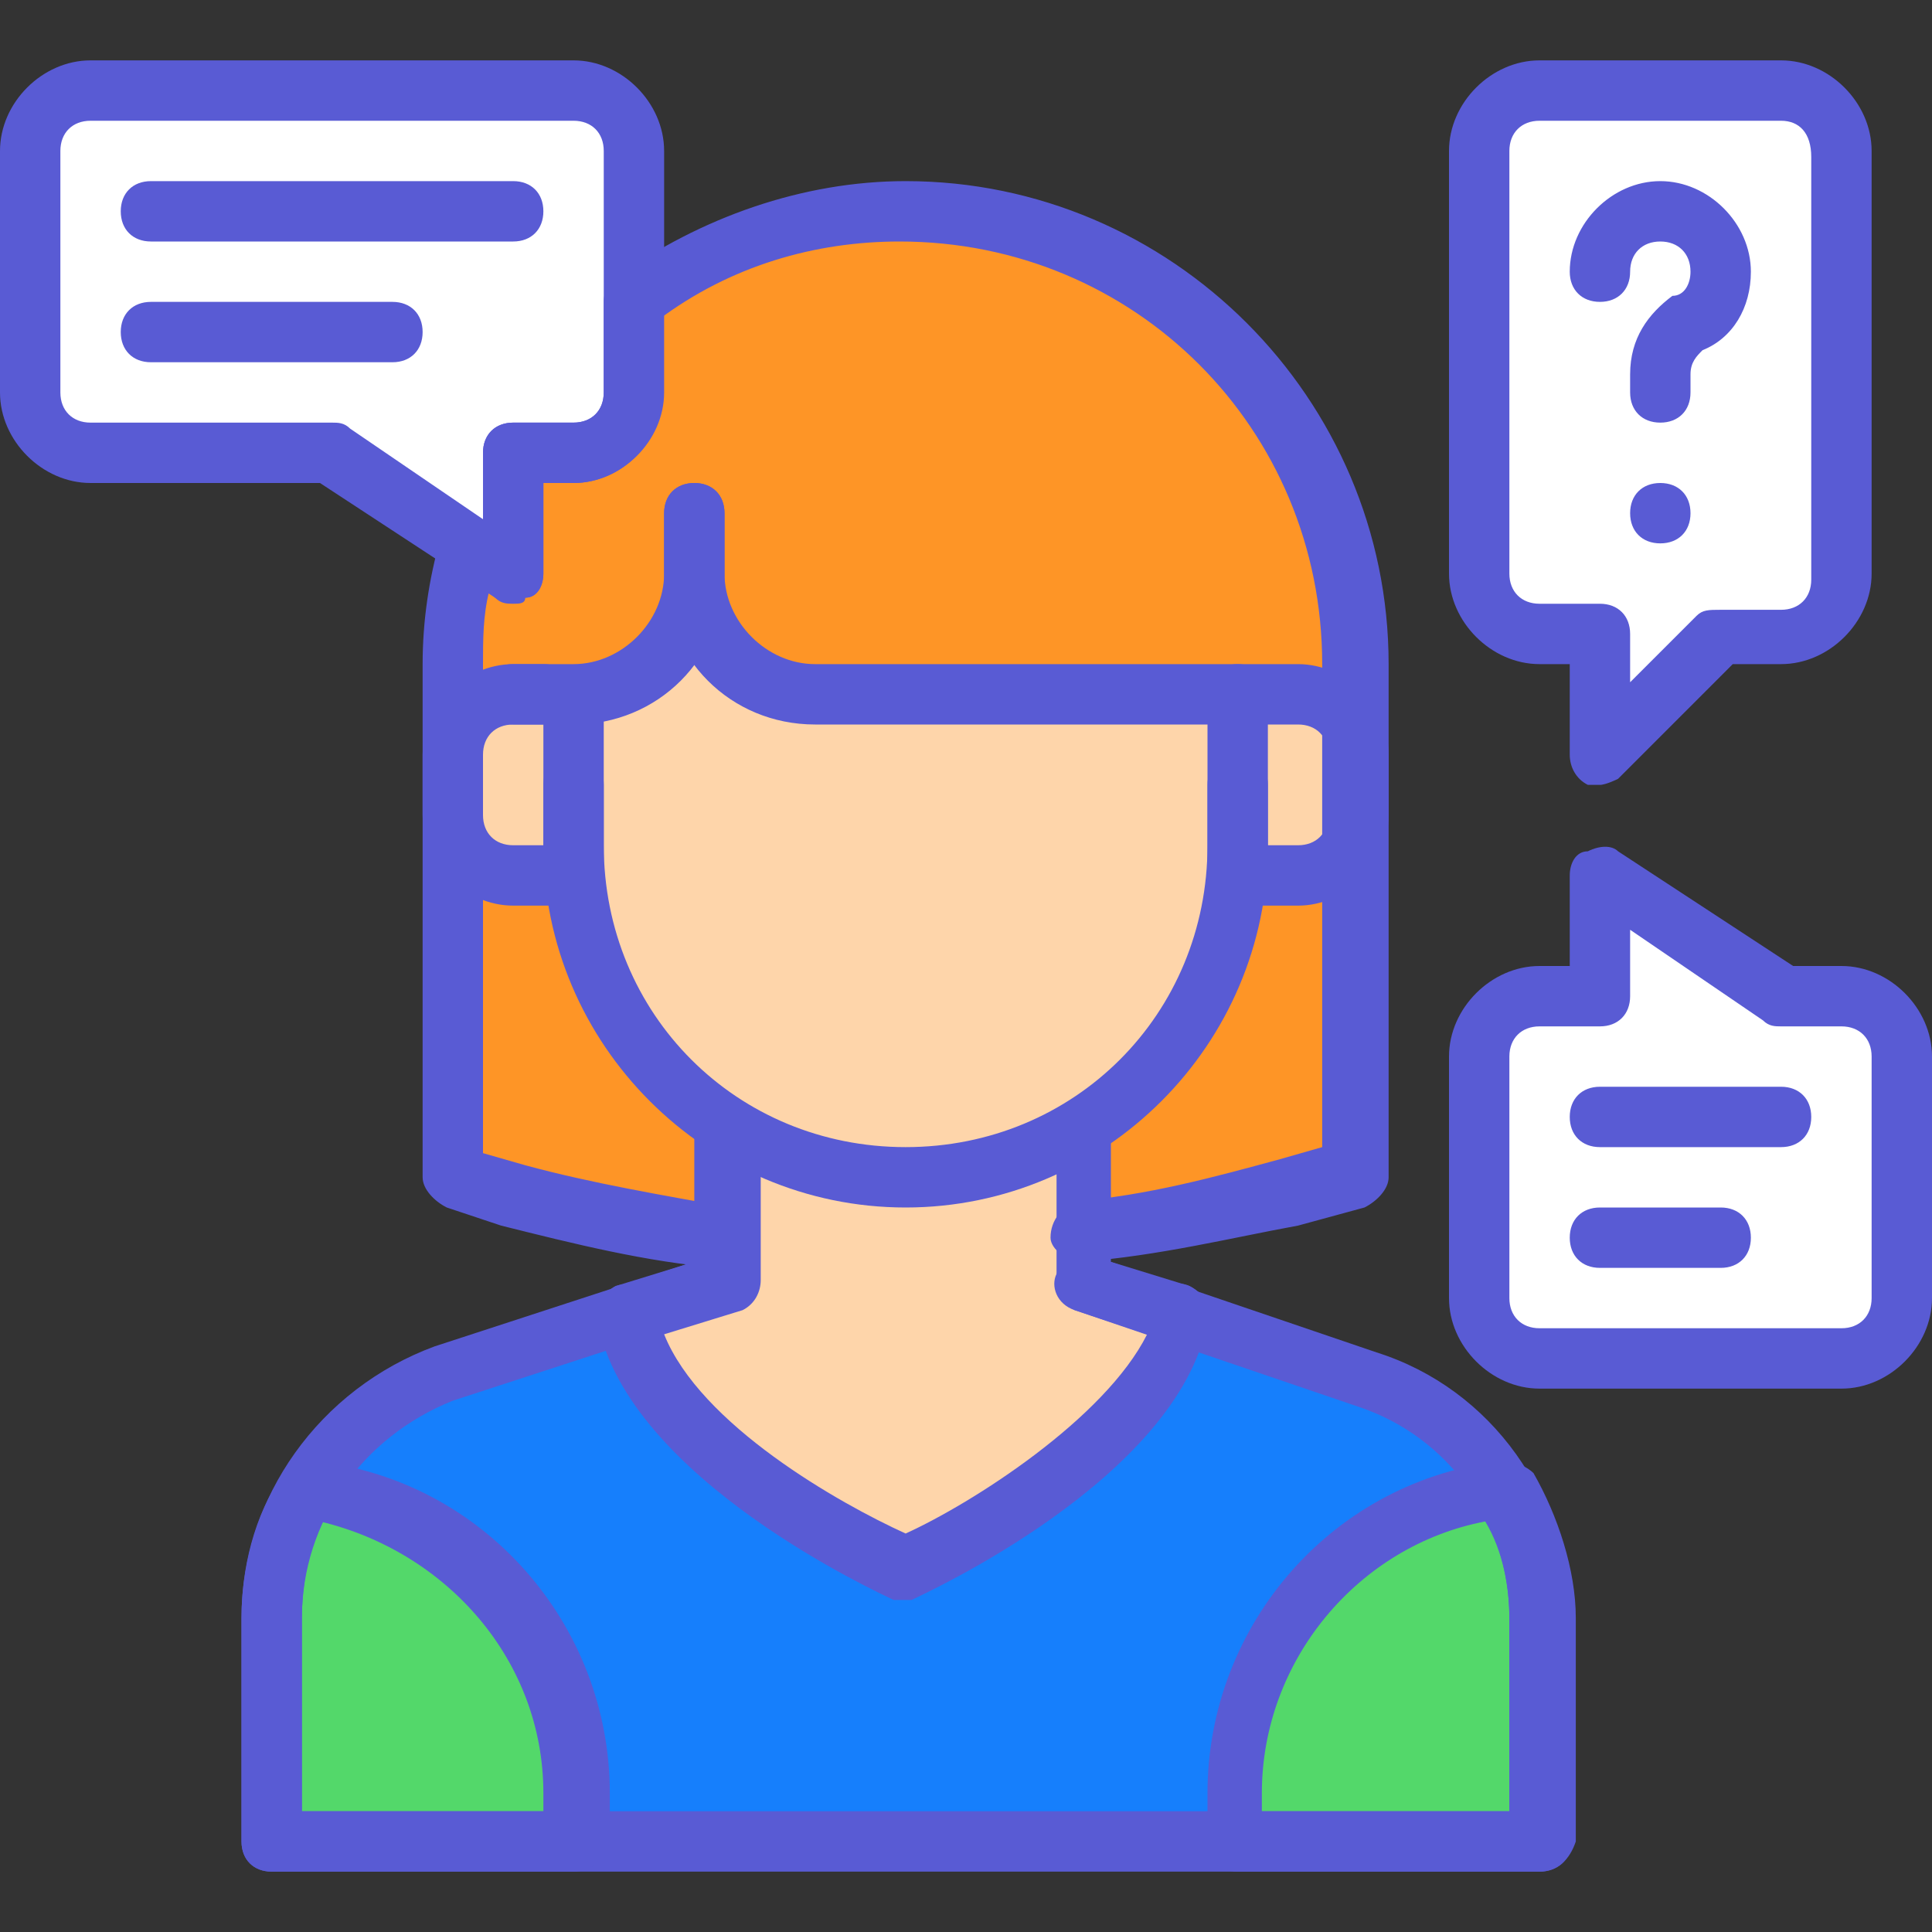 <svg width="60" height="60" viewBox="0 0 60 60" fill="none" xmlns="http://www.w3.org/2000/svg">
<rect x="0" y="0" width="60" height="60" fill="#333333" stroke="none"/>
<path d="M42.375 42.938L36.75 41.062C36 45.562 28.125 48.938 28.125 48.938C28.125 48.938 20.438 45.375 19.5 41.062L13.875 42.938C10.688 44.062 8.438 47.062 8.438 50.438V57.375H47.812V50.438C47.812 46.875 45.562 43.875 42.375 42.938Z" fill="#167FFC"/>
<path d="M47.812 57.188V50.25C47.812 48.75 47.438 47.438 46.688 46.125C42 46.688 38.438 50.625 38.438 55.5V57H47.812V57.188ZM8.438 57.188V50.25C8.438 48.75 8.812 47.438 9.562 46.125C14.25 46.688 17.812 50.625 17.812 55.5V57H8.438V57.188Z" fill="#53D86A"/>
<path d="M22.688 38.25C20.438 38.062 18.375 37.5 16.125 36.938L14.062 36.375V20.625C14.062 12.938 20.438 6.562 28.125 6.562C35.812 6.562 42.188 12.938 42.188 20.625V36.562L40.125 37.125C37.875 37.688 35.812 38.062 33.562 38.438" fill="#FE9526"/>
<path d="M33.562 33.188H22.5V39.938L19.5 40.875C20.25 45.375 28.125 48.75 28.125 48.75C28.125 48.75 35.812 45.188 36.75 40.875L33.75 39.938V33.188H33.562Z" fill="#FED5AA"/>
<path d="M19.5 41.812C19.125 41.812 18.75 41.624 18.562 41.249V40.874C18.562 40.499 18.75 40.124 19.125 39.937C19.688 39.749 20.062 40.124 20.25 40.499V40.874C20.25 41.249 20.062 41.624 19.688 41.812H19.5Z" fill="#595BD4"/>
<path d="M36.75 41.812H36.375C36 41.625 35.812 41.25 35.812 40.875V40.5C36 39.938 36.562 39.75 36.938 39.938C37.312 40.125 37.5 40.5 37.5 40.875V41.25C37.5 41.625 37.125 41.812 36.75 41.812Z" fill="#595BD4"/>
<path d="M33.562 33.188H22.5V39.938L19.5 40.875C20.438 45.375 28.125 48.75 28.125 48.75C28.125 48.75 35.812 45.188 36.75 40.875L33.75 39.938V33.188H33.562Z" fill="#FED5AA"/>
<path d="M28.125 49.688H27.75C27.375 49.5 19.5 45.938 18.562 41.062C18.562 40.688 18.75 40.125 19.125 39.938L21.562 39.188V33.188C21.562 32.625 21.938 32.25 22.5 32.25H33.562C34.125 32.25 34.5 32.625 34.5 33.188V39.188L36.938 39.938C37.312 40.125 37.688 40.5 37.5 41.062C36.562 45.938 28.688 49.5 28.312 49.688H28.125ZM20.625 41.438C21.75 44.25 26.062 46.688 28.125 47.625C30.188 46.688 34.312 44.062 35.625 41.438L33.375 40.688C33 40.5 32.812 40.125 32.812 39.75V33.938H23.625V39.75C23.625 40.125 23.438 40.5 23.062 40.688L20.625 41.438Z" fill="#595BD4"/>
<path d="M15.938 21.562C14.812 21.562 14.062 22.312 14.062 23.438V25.312C14.062 26.438 14.812 27.188 15.938 27.188H17.812V21.562H15.938ZM40.312 21.562H38.438V27.188H40.312C41.438 27.188 42.188 26.438 42.188 25.312V23.438C42.188 22.312 41.438 21.562 40.312 21.562Z" fill="#FED5AA"/>
<path d="M25.312 21.562C23.25 21.562 21.562 19.875 21.562 17.812C21.562 19.875 19.875 21.562 17.812 21.562V26.25C17.812 31.875 22.5 36.562 28.125 36.562C33.75 36.562 38.438 31.875 38.438 26.25V21.562H25.312Z" fill="#FED5AA"/>
<path d="M55.312 2.812H47.812C46.688 2.812 45.938 3.562 45.938 4.688V17.812C45.938 18.938 46.688 19.688 47.812 19.688H49.688V23.438L53.438 19.688H55.312C56.438 19.688 57.188 18.938 57.188 17.812V4.688C57.188 3.562 56.438 2.812 55.312 2.812ZM2.812 2.812H17.812C18.938 2.812 19.688 3.562 19.688 4.688V12.188C19.688 13.312 18.938 14.062 17.812 14.062H15.938V17.812L10.312 14.062H2.812C1.688 14.062 0.938 13.312 0.938 12.188V4.688C0.938 3.562 1.688 2.812 2.812 2.812ZM57.188 42.188H47.812C46.688 42.188 45.938 41.438 45.938 40.312V32.812C45.938 31.688 46.688 30.938 47.812 30.938H49.688V27.188L55.312 30.938H57.188C58.312 30.938 59.062 31.688 59.062 32.812V40.312C59.062 41.438 58.312 42.188 57.188 42.188Z" fill="white"/>
<path d="M55.312 35.625H49.688C49.125 35.625 48.75 35.25 48.75 34.688C48.75 34.125 49.125 33.75 49.688 33.75H55.312C55.875 33.75 56.25 34.125 56.25 34.688C56.25 35.25 55.875 35.625 55.312 35.625ZM53.438 39.375H49.688C49.125 39.375 48.75 39 48.75 38.438C48.75 37.875 49.125 37.5 49.688 37.5H53.438C54 37.5 54.375 37.875 54.375 38.438C54.375 39 54 39.375 53.438 39.375ZM15.938 7.5H4.688C4.125 7.5 3.75 7.125 3.75 6.562C3.75 6 4.125 5.625 4.688 5.625H15.938C16.5 5.625 16.875 6 16.875 6.562C16.875 7.125 16.5 7.5 15.938 7.5ZM12.188 11.25H4.688C4.125 11.25 3.75 10.875 3.75 10.312C3.75 9.75 4.125 9.375 4.688 9.375H12.188C12.75 9.375 13.125 9.75 13.125 10.312C13.125 10.875 12.75 11.25 12.188 11.25ZM28.125 37.5C21.938 37.5 16.875 32.438 16.875 26.25V22.312C16.875 21.75 17.25 21.375 17.812 21.375C18.375 21.375 18.75 21.75 18.75 22.312V26.25C18.75 31.5 22.875 35.625 28.125 35.625C33.375 35.625 37.5 31.5 37.5 26.25V22.312C37.5 21.75 37.875 21.375 38.438 21.375C39 21.375 39.375 21.75 39.375 22.312V26.25C39.375 32.438 34.312 37.5 28.125 37.5ZM47.812 58.125H8.438C7.875 58.125 7.5 57.75 7.5 57.188V50.25C7.5 46.5 9.938 43.125 13.5 41.812L22.125 39C22.688 38.812 23.062 39.188 23.25 39.562C23.438 39.938 23.062 40.5 22.688 40.688L14.062 43.5C11.25 44.625 9.375 47.25 9.375 50.25V56.25H46.875V50.25C46.875 47.25 45 44.625 42.188 43.688L33.375 40.688C32.812 40.5 32.625 39.938 32.812 39.562C33 39 33.562 38.812 33.938 39L42.75 42C46.312 43.125 48.75 46.5 48.75 50.438V57.375C48.75 57.75 48.375 58.125 47.812 58.125Z" fill="#595BD4"/>
<path d="M47.812 58.125H38.438C37.875 58.125 37.5 57.75 37.5 57.188V55.688C37.5 50.438 41.438 45.938 46.688 45.375C47.062 45.375 47.438 45.562 47.625 45.75C48.375 47.062 48.938 48.75 48.938 50.25V57.188C48.75 57.75 48.375 58.125 47.812 58.125ZM39.375 56.25H46.875V50.25C46.875 49.312 46.688 48.188 46.125 47.25C42.188 48 39.188 51.562 39.188 55.688V56.25H39.375ZM17.812 58.125H8.438C7.875 58.125 7.5 57.75 7.5 57.188V50.25C7.5 48.75 7.875 47.062 8.812 45.75C9 45.375 9.375 45.188 9.75 45.375C15 45.938 18.938 50.438 18.938 55.688V57.188C18.75 57.75 18.375 58.125 17.812 58.125ZM9.375 56.25H16.875V55.688C16.875 51.562 13.875 48.188 9.938 47.25C9.562 48.188 9.375 49.312 9.375 50.25V56.25ZM17.812 28.125H15.938C14.438 28.125 13.125 26.812 13.125 25.312V23.438C13.125 21.938 14.438 20.625 15.938 20.625H16.875C17.438 20.625 17.812 21 17.812 21.562C17.812 22.125 17.438 22.5 16.875 22.5H15.938C15.375 22.5 15 22.875 15 23.438V25.312C15 25.875 15.375 26.25 15.938 26.25H16.875V24.375C16.875 23.812 17.25 23.438 17.812 23.438C18.375 23.438 18.75 23.812 18.75 24.375V27.188C18.75 27.75 18.375 28.125 17.812 28.125ZM40.312 28.125H38.438C37.875 28.125 37.5 27.75 37.5 27.188V24.375C37.5 23.812 37.875 23.438 38.438 23.438C39 23.438 39.375 23.812 39.375 24.375V26.25H40.312C40.875 26.25 41.25 25.875 41.25 25.312V23.438C41.25 22.875 40.875 22.5 40.312 22.5H38.438C37.875 22.5 37.5 22.125 37.5 21.562C37.5 21 37.875 20.625 38.438 20.625H40.312C41.812 20.625 43.125 21.938 43.125 23.438V25.312C43.125 26.812 41.812 28.125 40.312 28.125Z" fill="#595BD4"/>
<path d="M17.812 22.5H15.938C15.375 22.5 15 22.125 15 21.562C15 21 15.375 20.625 15.938 20.625H17.812C19.312 20.625 20.625 19.312 20.625 17.812V15.938C20.625 15.375 21 15 21.562 15C22.125 15 22.5 15.375 22.5 15.938V17.812C22.5 20.438 20.438 22.5 17.812 22.5Z" fill="#595BD4"/>
<path d="M38.438 22.5H25.312C22.688 22.5 20.625 20.438 20.625 17.812V15.938C20.625 15.375 21 15 21.562 15C22.125 15 22.5 15.375 22.5 15.938V17.812C22.5 19.312 23.812 20.625 25.312 20.625H38.438C39 20.625 39.375 21 39.375 21.562C39.375 22.125 39 22.5 38.438 22.5ZM49.688 24.375H49.312C48.938 24.188 48.75 23.812 48.75 23.438V20.625H47.812C46.312 20.625 45 19.312 45 17.812V4.688C45 3.188 46.312 1.875 47.812 1.875H55.312C56.812 1.875 58.125 3.188 58.125 4.688V17.812C58.125 19.312 56.812 20.625 55.312 20.625H53.812L50.25 24.188C50.25 24.188 49.875 24.375 49.688 24.375ZM47.812 3.75C47.25 3.75 46.875 4.125 46.875 4.688V17.812C46.875 18.375 47.25 18.75 47.812 18.75H49.688C50.25 18.75 50.625 19.125 50.625 19.688V21.188L52.688 19.125C52.875 18.938 53.062 18.938 53.438 18.938H55.312C55.875 18.938 56.25 18.562 56.25 18V4.875C56.25 4.125 55.875 3.75 55.312 3.75H47.812ZM15.938 18.75C15.75 18.75 15.562 18.75 15.375 18.562L9.938 15H2.812C1.312 15 0 13.688 0 12.188V4.688C0 3.188 1.312 1.875 2.812 1.875H17.812C19.312 1.875 20.625 3.188 20.625 4.688V12.188C20.625 13.688 19.312 15 17.812 15H16.875V17.812C16.875 18.188 16.688 18.562 16.312 18.562C16.312 18.75 16.125 18.75 15.938 18.75ZM2.812 3.75C2.25 3.75 1.875 4.125 1.875 4.688V12.188C1.875 12.75 2.25 13.125 2.812 13.125H10.312C10.5 13.125 10.688 13.125 10.875 13.312L15 16.125V14.062C15 13.5 15.375 13.125 15.938 13.125H17.812C18.375 13.125 18.75 12.75 18.75 12.188V4.688C18.75 4.125 18.375 3.75 17.812 3.75H2.812Z" fill="#595BD4"/>
<path d="M33.562 39.188C33.188 39.188 32.625 38.812 32.625 38.438C32.625 37.875 33 37.5 33.375 37.312C35.625 37.125 37.688 36.562 39.75 36L41.062 35.625V20.625C41.062 13.312 35.25 7.5 27.938 7.5C25.312 7.5 22.688 8.25 20.438 9.938V12.188C20.625 13.688 19.312 15 17.812 15H16.875V17.812C16.875 18.188 16.688 18.562 16.312 18.562C16.125 18.75 15.75 18.75 15.375 18.562L15.188 18.375C15 19.125 15 19.875 15 20.625V35.812L16.312 36.188C18.375 36.75 20.625 37.125 22.688 37.5C23.25 37.5 23.625 38.062 23.438 38.625C23.438 39.188 22.875 39.562 22.312 39.375C20.062 39.188 17.812 38.625 15.562 38.062L13.875 37.5C13.5 37.312 13.125 36.938 13.125 36.562V20.625C13.125 19.312 13.312 18 13.688 16.688C13.688 16.312 14.062 16.125 14.25 16.125H15V14.062C15 13.5 15.375 13.125 15.938 13.125H17.812C18.375 13.125 18.75 12.75 18.75 12.188V9.375C18.75 9 18.938 8.812 19.125 8.625C21.75 6.75 24.938 5.625 28.125 5.625C36.375 5.625 43.125 12.375 43.125 20.625V36.562C43.125 36.938 42.75 37.312 42.375 37.5L40.312 38.062C38.25 38.438 36 39 33.562 39.188C33.75 39.188 33.75 39.188 33.562 39.188ZM57.188 43.125H47.812C46.312 43.125 45 41.812 45 40.312V32.812C45 31.312 46.312 30 47.812 30H48.75V27.188C48.75 26.812 48.938 26.438 49.312 26.438C49.688 26.25 50.062 26.25 50.25 26.438L55.688 30H57.188C58.688 30 60 31.312 60 32.812V40.312C60 41.812 58.688 43.125 57.188 43.125ZM47.812 31.875C47.25 31.875 46.875 32.25 46.875 32.812V40.312C46.875 40.875 47.25 41.25 47.812 41.25H57.188C57.75 41.25 58.125 40.875 58.125 40.312V32.812C58.125 32.25 57.75 31.875 57.188 31.875H55.312C55.125 31.875 54.938 31.875 54.75 31.688L50.625 28.875V30.938C50.625 31.5 50.25 31.875 49.688 31.875H47.812ZM51.562 13.125C51 13.125 50.625 12.75 50.625 12.188V11.625C50.625 10.5 51.188 9.75 51.938 9.188C52.312 9.188 52.5 8.812 52.5 8.438C52.5 7.875 52.125 7.5 51.562 7.5C51 7.5 50.625 7.875 50.625 8.438C50.625 9 50.25 9.375 49.688 9.375C49.125 9.375 48.75 9 48.75 8.438C48.75 6.938 50.062 5.625 51.562 5.625C53.062 5.625 54.375 6.938 54.375 8.438C54.375 9.562 53.812 10.5 52.875 10.875C52.688 11.062 52.5 11.25 52.5 11.625V12.188C52.5 12.75 52.125 13.125 51.562 13.125ZM51.562 16.875C51 16.875 50.625 16.5 50.625 15.938C50.625 15.375 51 15 51.562 15C52.125 15 52.5 15.375 52.5 15.938C52.5 16.5 52.125 16.875 51.562 16.875Z" fill="#595BD4"/>
</svg>
